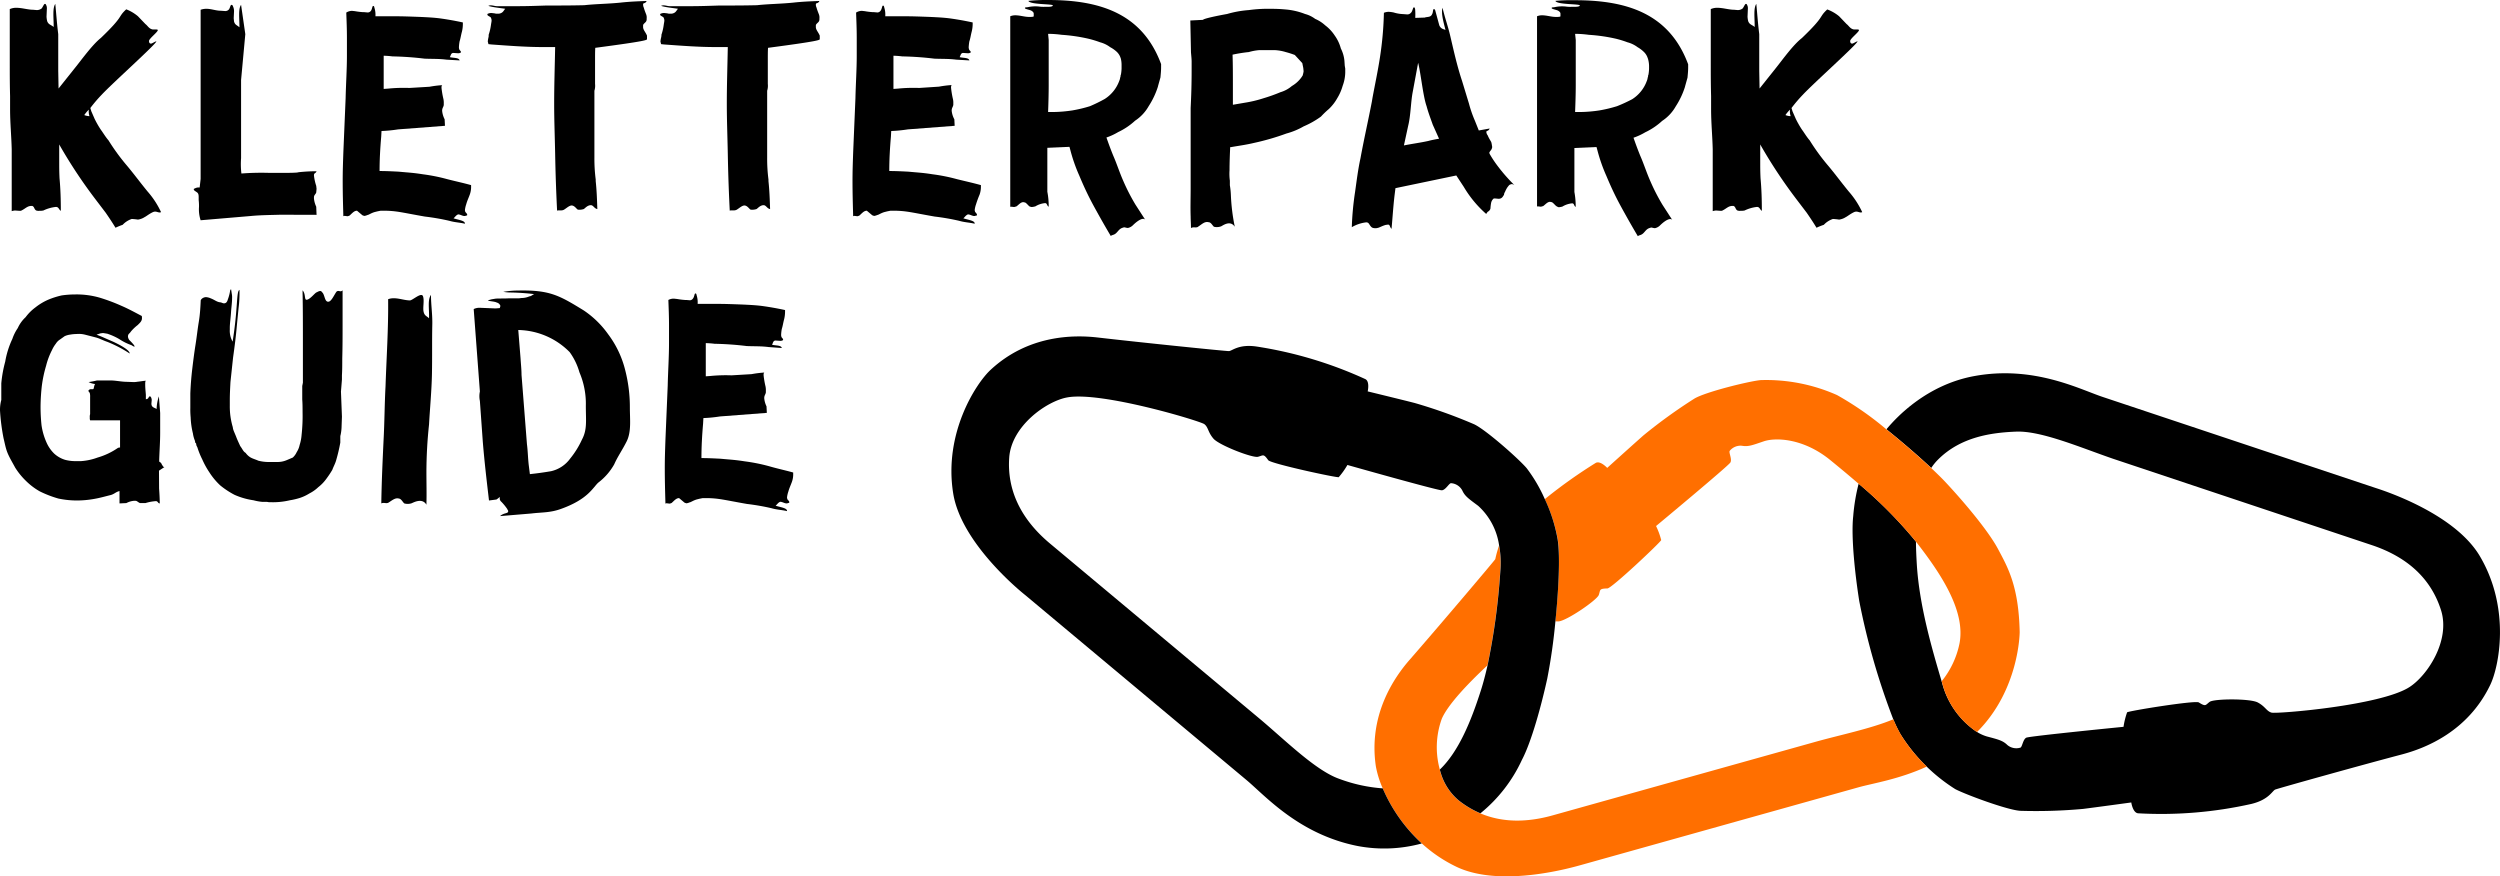 <svg xmlns="http://www.w3.org/2000/svg" viewBox="0 0 461.05 161.59">
    <defs>
        <style>.cls-1{fill:none;}.cls-2{fill:#ff6f00;}</style>
    </defs>
    <title>logo_gross</title>
    <g id="Ebene_2" data-name="Ebene 2">
        <g id="Ebene_3" data-name="Ebene 3">
            <path d="M29.7,39.12c-.48.24-.84-.3-1.5,0s-1.32.84-1.5.9a3.07,3.07,0,0,1-1.26.48,11,11,0,0,0-1.14-.12,4.07,4.07,0,0,0-1.68,1.08A12.22,12.22,0,0,0,21.3,42c-.54-.9-1.14-1.8-1.8-2.76l-2.1-2.76a90.47,90.47,0,0,1-6.48-9.84v2.58c0,1.74,0,2.4.06,3.66.18,2,.24,3.9.24,6-.36-.18-.36-.72-.9-.72A7,7,0,0,0,8,38.82a3.42,3.42,0,0,1-.78.06,1.33,1.33,0,0,1-.54-.06c-.42-.24-.3-.66-.72-.84H5.76c-.72,0-1.14.54-1.8.84-.06.06-.18.06-.36.06l-.84-.06a2.64,2.64,0,0,0-.6.12V27.54c-.06-2.46-.3-4.92-.3-7.38V17.7c-.06-2.1-.06-4.08-.06-6.18V1.68a2.78,2.78,0,0,1,1.26-.24c1,0,2.1.36,3.06.36l.66.06a1.47,1.47,0,0,0,.9-.3c.24-.3.42-.84.6-.84s.18.12.3.36a1.51,1.51,0,0,1,.06.6L8.58,3.06a4.71,4.71,0,0,0,.12.84c.24.66.72.66,1.2,1.08,0-1.74-.24-3.48.3-4.26.18,1.92.3,3.66.54,5.58v6.78l.06,3.24,3.06-3.84C15.06,11,17,8.28,18.6,7c4.38-4.2,3-3.72,4.68-5.28A7.58,7.58,0,0,1,25.44,3l1.38,1.44c.42.3.66.9,1.38,1h.66c.18,0,.24.06.24.12,0,.36-1.62,1.56-1.62,2,0,.3.12.48.36.48s.66-.36,1-.42c0,.48-8,7.62-10.08,9.84a26.8,26.8,0,0,0-2.1,2.46l.18.6.6,1.38a17.39,17.39,0,0,0,1.14,2c.48.66.9,1.38,1.44,2a38.56,38.56,0,0,0,3.42,4.68c1.26,1.5,2.4,3.06,3.78,4.74A15.88,15.88,0,0,1,29.7,39.12ZM16.5,21.42a2.83,2.83,0,0,1-.12-1.2,6.91,6.91,0,0,0-.84,1A2.72,2.72,0,0,0,16.5,21.42Z"/>
            <path d="M51.72,39.6c-1.86.06-3.66.06-5.52.24L37,40.62a6.45,6.45,0,0,1-.3-2.46,8.86,8.86,0,0,0-.06-1.26v-.42c0-.42,0-.78-.3-1s-.6-.36-.6-.54.06-.12.18-.18a1.44,1.44,0,0,1,.9-.18L37,33V1.8a3.33,3.33,0,0,1,1-.18c1,0,1.8.36,2.7.36l.84.06a.86.86,0,0,0,.72-.36c.18-.3.24-.78.42-.78s.24.12.3.3a2,2,0,0,1,.18.9l-.06,1.26.06.6c.18.66.54.66,1,1.08,0-1.74-.24-3.42.3-4.14l.78,5.4-.78,8.46v14.4A14.59,14.59,0,0,0,44.52,32a47.86,47.86,0,0,1,5.1-.12h2.64c.9,0,1.74,0,2.52-.06l.3-.06a31.25,31.25,0,0,1,3.3-.18c-.18.48-.48.24-.48.78a9.37,9.37,0,0,0,.42,1.92l.06.54-.06.66c-.06.3-.42.48-.42.9v.24a4.7,4.7,0,0,0,.42,1.5l.06,1.5Z"/>
            <path d="M86.88,34.14v.24a4.14,4.14,0,0,1-.24,1.5c-.24.66-.48,1.14-.66,1.8a4.81,4.81,0,0,0-.24,1.08l.06.3c.18.24.36.36.36.54s-.06.12-.24.18-.12.06-.24.06c-.42,0-.78-.3-1.2-.3-.42.18-.54.48-.84.72.9.3,2.16.42,2.1,1-1-.24-1.86-.24-2.88-.54a41.63,41.63,0,0,0-4.5-.78c-4.14-.72-5.22-1.08-7.62-1.08H70.2l-.6.12-.48.12c-.66.18-1.14.54-1.32.54a2.29,2.29,0,0,1-.6.18,2.36,2.36,0,0,1-.36-.12l-1-.84c-.54,0-.9.48-1.38.9a2.36,2.36,0,0,1-.36.12l-.48-.06a.45.45,0,0,0-.3.06c-.06-2.16-.12-4.32-.12-6.48,0-1.86.06-3.54.12-5.28l.42-10c.06-2.64.24-5.28.24-7.86V7c0-1.62-.06-3.06-.12-4.68A2.05,2.05,0,0,1,64.92,2l.54.06a13.47,13.47,0,0,0,1.44.18h.24l.66.06A.73.73,0,0,0,68.4,2c.24-.3.24-.9.42-.9s.18.12.24.36A4.3,4.3,0,0,1,69.24,3h3.42c1.62,0,3.18.06,4.8.12,1.26.06,2.64.12,3.9.3s2.64.42,4,.72v.3a5.92,5.92,0,0,1-.18,1.44c-.18.66-.24,1.2-.42,1.74a7.66,7.66,0,0,0-.12,1,1.17,1.17,0,0,0,.06.48c.06.18.3.3.3.48s-.06.12-.18.18-.18.06-.36.06l-.9-.06c-.42.06-.42.48-.6.78.72.18,1.68.06,1.8.6L82.32,11c-1.38-.18-2.58-.12-4-.18a57.6,57.6,0,0,0-5.94-.42,14.71,14.71,0,0,0-1.62-.12v6.12l.84-.06a28.81,28.81,0,0,1,3.9-.12L79.2,16a20.1,20.1,0,0,1,2.4-.3c-.12,0-.18.18-.18.48a16,16,0,0,0,.36,2.1,3.42,3.42,0,0,1,.06.78v.3c-.06.42-.3.54-.3,1.08A4.3,4.3,0,0,0,82,22l.06,1.2-8.64.66a25.17,25.17,0,0,1-3.06.3l-.06,1.08c-.18,2.1-.3,4.14-.3,6.3,1.14,0,2.4.06,3.54.12,1.86.18,2.52.18,4.44.48a33.16,33.16,0,0,1,4.5.9C83.94,33.42,85.38,33.72,86.88,34.14ZM81.66,15.72h0Z"/>
            <path d="M109.74,10.8v4.68a3.1,3.1,0,0,1-.12,1.26V29.1a30.12,30.12,0,0,0,.24,4v.3c.18,1.68.24,3.3.3,5.16-.6-.12-.72-.72-1.2-.72-.66,0-1.14.66-1.32.72a2.58,2.58,0,0,1-.72.12c-.18,0-.36,0-.42-.06-.24-.18-.54-.66-1-.72s-1,.48-1.5.78a1.13,1.13,0,0,1-.48.12h-.36c-.18,0-.36,0-.42.06-.18-3.54-.3-7.08-.36-10.56-.06-3.12-.18-6.12-.18-9.18,0-3.54.12-7,.18-10.44h-2.22c-3.12,0-6.24-.24-9.54-.48l-.54-.06-.12-.48A4.43,4.43,0,0,1,90.06,7l.06-.3V6.42a9.77,9.77,0,0,0,.42-1.8c.06-.42.12-.66.12-.84a1.16,1.16,0,0,0-.18-.6c-.24-.18-.6-.3-.6-.48s.12-.18.3-.24.3-.06.48-.06l.54.06a1.51,1.51,0,0,0,.6.06,1.17,1.17,0,0,0,.48-.06c.54-.18.6-.54.9-.84-1.2-.18-2-.24-2.94-.48l-.18-.06c.54-.24,1.08.06,1.62.06H95.4c1.86,0,3.48-.06,5.34-.12,2.34,0,4.56,0,7-.06,2.22-.24,4.38-.24,6.72-.48,1.62-.18,3.18-.24,4.8-.3-.3.6-.66.24-.66.66a1.2,1.2,0,0,0,.12.54c.18.66.48,1.32.48,1.38a1.51,1.51,0,0,1,.06.6c0,.24,0,.42-.06.48-.06.3-.6.54-.6.84V5c0,.48.42.9.66,1.44.06.06.06.18.06.36V7.2c0,.18,0,.36-9.54,1.62C109.74,9.48,109.74,10.14,109.74,10.8Z"/>
            <path d="M141.6,10.8v4.68a3.1,3.1,0,0,1-.12,1.26V29.1a30.12,30.12,0,0,0,.24,4v.3c.18,1.68.24,3.3.3,5.16-.6-.12-.72-.72-1.2-.72-.66,0-1.14.66-1.32.72a2.58,2.58,0,0,1-.72.12c-.18,0-.36,0-.42-.06-.24-.18-.54-.66-1-.72s-1,.48-1.5.78a1.13,1.13,0,0,1-.48.12H135c-.18,0-.36,0-.42.06-.18-3.54-.3-7.08-.36-10.56-.06-3.12-.18-6.12-.18-9.18,0-3.54.12-7,.18-10.44H132c-3.12,0-6.24-.24-9.54-.48l-.54-.06-.12-.48a4.43,4.43,0,0,1,.12-.72l.06-.3V6.42a9.77,9.77,0,0,0,.42-1.8c.06-.42.12-.66.12-.84a1.16,1.16,0,0,0-.18-.6c-.24-.18-.6-.3-.6-.48s.12-.18.3-.24.3-.06.48-.06l.54.06a1.51,1.51,0,0,0,.6.06,1.17,1.17,0,0,0,.48-.06c.54-.18.6-.54.9-.84-1.2-.18-2-.24-2.94-.48l-.18-.06c.54-.24,1.08.06,1.62.06h3.72c1.86,0,3.48-.06,5.34-.12,2.34,0,4.56,0,7-.06,2.22-.24,4.38-.24,6.72-.48,1.62-.18,3.18-.24,4.8-.3-.3.6-.66.24-.66.66a1.2,1.2,0,0,0,.12.54c.18.66.48,1.32.48,1.38a1.51,1.51,0,0,1,.06.6c0,.24,0,.42-.06.48-.06.3-.6.54-.6.84V5c0,.48.42.9.66,1.44.06.06.06.18.06.36V7.2c0,.18,0,.36-9.54,1.62C141.6,9.48,141.6,10.14,141.6,10.8Z"/>
            <path d="M180.9,34.14v.24a4.37,4.37,0,0,1-.24,1.5,18.65,18.65,0,0,0-.66,1.8,4.78,4.78,0,0,0-.25,1.08l.07.3c.18.24.35.36.35.54s0,.12-.23.18-.12.06-.24.06c-.42,0-.78-.3-1.2-.3-.42.18-.54.48-.84.72.9.3,2.16.42,2.09,1-1-.24-1.85-.24-2.87-.54a41.63,41.63,0,0,0-4.5-.78c-4.14-.72-5.22-1.08-7.62-1.08h-.54l-.6.12-.48.12c-.66.18-1.14.54-1.32.54a2.29,2.29,0,0,1-.6.18,2.36,2.36,0,0,1-.36-.12l-1-.84c-.54,0-.9.48-1.38.9a2.36,2.36,0,0,1-.36.12l-.48-.06a.45.45,0,0,0-.3.06c-.06-2.16-.12-4.32-.12-6.48,0-1.86.06-3.54.12-5.28l.42-10c.06-2.64.24-5.28.24-7.86V7c0-1.62-.06-3.06-.12-4.68A2.05,2.05,0,0,1,158.94,2l.54.06a13.47,13.47,0,0,0,1.44.18h.24l.66.06a.73.73,0,0,0,.6-.36c.24-.3.24-.9.42-.9s.18.12.24.36A4.3,4.3,0,0,1,163.26,3h3.42c1.62,0,3.18.06,4.8.12,1.26.06,2.64.12,3.9.3s2.64.42,4,.72v.3a5.93,5.93,0,0,1-.19,1.44c-.17.66-.23,1.2-.42,1.74a9.79,9.79,0,0,0-.12,1,1,1,0,0,0,.07.48c0,.18.3.3.3.48s-.06.12-.18.18-.19.06-.36.06l-.9-.06c-.42.06-.42.48-.6.78.71.18,1.67.06,1.79.6L176.33,11c-1.37-.18-2.57-.12-4-.18a57.6,57.6,0,0,0-5.94-.42,14.71,14.71,0,0,0-1.62-.12v6.12l.84-.06a28.81,28.81,0,0,1,3.9-.12l3.66-.24a20.1,20.1,0,0,1,2.4-.3c-.12,0-.18.18-.18.48a16.44,16.44,0,0,0,.35,2.1,3,3,0,0,1,.07.78v.3c-.07.42-.3.54-.3,1.08A4.1,4.1,0,0,0,176,22l.06,1.2-8.64.66a25.17,25.17,0,0,1-3.06.3l-.06,1.08c-.18,2.1-.3,4.14-.3,6.3,1.14,0,2.4.06,3.54.12,1.86.18,2.52.18,4.44.48a33.16,33.16,0,0,1,4.5.9C178,33.42,179.4,33.72,180.9,34.14Zm-5.22-18.42h0Z"/>
            <path d="M194.16,1c0-.3-4.26-.12-4.5-.84A32.68,32.68,0,0,1,193.25,0c9.18,0,17.34,2.22,20.88,11.82v.6c0,.66-.06,1.2-.12,1.86l-.42,1.5-.06.24a14.76,14.76,0,0,1-1.68,3.54,7.8,7.8,0,0,1-2.52,2.7,12.39,12.39,0,0,1-3.12,2.1,11.35,11.35,0,0,1-2.16,1c.42,1.2.84,2.34,1.26,3.36.66,1.5,1.14,3.06,1.86,4.68a36.87,36.87,0,0,0,2.22,4.32l1.86,2.88a.45.45,0,0,0-.42-.24c-.66,0-1.62.9-1.92,1.2a1.85,1.85,0,0,1-.9.48c-.24,0-.54-.12-.72-.12l-.18.06c-.66.18-.84.6-1.26,1s-.72.3-1,.54c-1.14-1.92-2.16-3.72-3.3-5.82-1-1.86-1.74-3.48-2.52-5.34a30.06,30.06,0,0,1-1.62-4.62l-.18-.66-4.08.18v8.1a14,14,0,0,1,.25,2.76c-.37-.18-.25-.66-.67-.66a4.12,4.12,0,0,0-1.79.6,3.83,3.83,0,0,1-.67.12,1.53,1.53,0,0,1-.42-.12c-.24-.18-.59-.66-.83-.72l-.3-.06c-.49,0-.84.48-1.26.78l-.42.12-.54-.06c-.12,0-.19,0-.19.06V3a2.5,2.5,0,0,1,.91-.18c.89,0,1.74.3,2.51.3h.3c.43,0,.61-.06.61-.12V2.52c0-.18-.12-.36-.42-.54s-1.2-.3-1.2-.48.17-.12.54-.18a6.52,6.52,0,0,1,2-.12,6,6,0,0,0,1,.06H193C193.43,1.26,194.16,1.26,194.16,1Zm12.53,9.78A2.72,2.72,0,0,0,206,9.6a5.7,5.7,0,0,0-1.26-.9,5.41,5.41,0,0,0-1.85-.9,19.18,19.18,0,0,0-2.17-.66,31.14,31.14,0,0,0-4.92-.72,19.11,19.11,0,0,0-2.51-.18l.11,1.14v8.28c0,1.68-.05,3.42-.11,5h.77a25.12,25.12,0,0,0,3.72-.3,24.79,24.79,0,0,0,3.24-.78,28.25,28.25,0,0,0,2.7-1.32,6.66,6.66,0,0,0,2.7-3.36,1.93,1.93,0,0,0,.12-.36l.06-.3.06-.18a.45.45,0,0,1,.06-.3,7.35,7.35,0,0,0,.12-1.14v-.54A5.11,5.11,0,0,0,206.69,10.74Z"/>
            <path d="M248.09,12.66v.72a7.44,7.44,0,0,1-.48,2.46,9,9,0,0,1-1,2.28,8.43,8.43,0,0,1-1.56,2,16.27,16.27,0,0,0-1.44,1.38,16,16,0,0,1-3.18,1.8,13.22,13.22,0,0,1-3.18,1.32,45.2,45.2,0,0,1-6,1.74c-1.5.36-2.94.54-4.26.78h-.12c-.06,1.38-.12,2.88-.12,4.26a9.77,9.77,0,0,0,.06,1.92v.84A14.43,14.43,0,0,1,227,36a35.89,35.89,0,0,0,.72,5.82c-.9-1.38-2.4-.06-2.58-.06a2.23,2.23,0,0,1-1.26.06c-.3-.24-.54-.84-1-.84-.72-.18-1.2.36-1.86.78-.36.36-.9,0-1.38.3,0-.78-.06-1.5-.06-2.1-.06-1.8,0-3.36,0-5.1V19.92c.12-2.4.18-4.56.18-6.78v-1.8c0-.42-.06-1-.12-1.68l-.12-5.88,2.34-.12c.12-.24,2.76-.78,4.44-1.08a19.24,19.24,0,0,1,4-.72,26.44,26.44,0,0,1,3.24-.24c1.14,0,2.22,0,3.48.12a12.77,12.77,0,0,1,3.66.84,5.35,5.35,0,0,1,1.86.9,6.61,6.61,0,0,1,1.86,1.2,7.43,7.43,0,0,1,1.74,1.86,7.36,7.36,0,0,1,1.14,2.4,6.36,6.36,0,0,1,.66,2.28l.06.9Zm-7.68.48-.06-.6-.18-.9-1.38-1.5a16.49,16.49,0,0,0-1.68-.54,8.37,8.37,0,0,0-2.1-.36h-2.7a9.69,9.69,0,0,0-2,.36,28.23,28.23,0,0,0-3,.48v.06c.06,1.8.06,3.66.06,5.52v3.66l2.1-.36a22.45,22.45,0,0,0,3.54-.84A29.85,29.85,0,0,0,236.15,17a5.68,5.68,0,0,0,2.1-1.14A5.67,5.67,0,0,0,240,14.28l.24-.36.12-.48Z"/>
            <path d="M279.29,34.14a1,1,0,0,0-.42-.18c-.18,0-.24,0-.3.06-.24.06-.3.18-.54.48a4.45,4.45,0,0,0-.48.9,1,1,0,0,0-.18.54c-.18.18-.3.72-1,.72l-.66-.06c-.18,0-.24,0-.3.06a1.43,1.43,0,0,0-.42.78,7.66,7.66,0,0,0-.12,1,.91.91,0,0,1-.48.6,1.82,1.82,0,0,0-.3.42,20.57,20.57,0,0,1-4.14-5l-1.38-2.1-11.22,2.34-.18,1.44c-.24,2.1-.36,4.08-.54,6.06-.36-.3-.24-.78-.66-.78l-.42.06c-.66.18-1.26.54-1.44.54a1.51,1.51,0,0,1-.6.06,1.13,1.13,0,0,1-.48-.12c-.42-.3-.48-.72-.78-.9L252,41a6.76,6.76,0,0,0-2.7.9,54.08,54.08,0,0,1,.6-6.48c.3-2.1.54-4.14,1-6.24.66-3.6,1.44-7,2.1-10.44l.12-.72c.48-2.58,1-5,1.38-7.5a62.44,62.44,0,0,0,.72-8.16,2.41,2.41,0,0,1,.9-.18,6.24,6.24,0,0,1,.9.12,6.62,6.62,0,0,0,1.74.3l.78.06a.86.86,0,0,0,.66-.3c.3-.24.36-1,.54-1s.18.12.24.36A11.11,11.11,0,0,1,261,3.3l1.74-.06c.48-.18,1.14,0,1.38-.66.18-.24.12-.9.3-.9s.24.12.3.36l.72,2.64c.3.66.72.66,1.14.84-.42-1.62-.84-3.18-.54-4.08.42,1.86,1,3.36,1.44,5.28.66,2.82,1.26,5.52,2.16,8.22l1.26,4.14A21.93,21.93,0,0,0,272,22.26l.72,1.8,2-.36c-.24.6-.66.3-.6.72a1.13,1.13,0,0,0,.24.54c.24.6.66,1.2.66,1.26a3.38,3.38,0,0,1,.12.6c.06.24.06.42,0,.48,0,.3-.48.66-.48.9l.06.18a19.7,19.7,0,0,0,1.2,1.86A31.51,31.51,0,0,0,279.29,34.14ZM263.39,26c.66-.18,1.32-.3,2-.42L264.23,23c-.42-1.2-.84-2.28-1.14-3.42-.66-1.86-1.08-6.18-1.56-8l-1,5.4c-.36,1.86-.36,4.32-.84,6.24l-.78,3.6C260.39,26.52,261.83,26.34,263.39,26Z"/>
            <path d="M291.35,1c0-.3-4.26-.12-4.5-.84a32.78,32.78,0,0,1,3.6-.12c9.18,0,17.34,2.22,20.88,11.82v.6c0,.66-.06,1.2-.12,1.86l-.42,1.5-.06.24a14.76,14.76,0,0,1-1.68,3.54,7.8,7.8,0,0,1-2.52,2.7,12.39,12.39,0,0,1-3.12,2.1,11.35,11.35,0,0,1-2.16,1c.42,1.2.84,2.34,1.26,3.36.66,1.5,1.14,3.06,1.86,4.68a36.87,36.87,0,0,0,2.22,4.32l1.86,2.88a.45.45,0,0,0-.42-.24c-.66,0-1.62.9-1.92,1.2a1.85,1.85,0,0,1-.9.48c-.24,0-.54-.12-.72-.12l-.18.06c-.66.18-.84.6-1.26,1s-.72.3-1,.54c-1.14-1.92-2.16-3.72-3.3-5.82-1-1.86-1.74-3.48-2.52-5.34a30.06,30.06,0,0,1-1.62-4.62l-.18-.66-4.08.18v8.1a14.72,14.72,0,0,1,.24,2.76c-.36-.18-.24-.66-.66-.66a4.22,4.22,0,0,0-1.8.6,3.92,3.92,0,0,1-.66.12A1.53,1.53,0,0,1,287,38c-.24-.18-.6-.66-.84-.72l-.3-.06c-.48,0-.84.48-1.26.78l-.42.12-.54-.06c-.12,0-.18,0-.18.06V3a2.41,2.41,0,0,1,.9-.18c.9,0,1.74.3,2.52.3h.3c.42,0,.6-.06.6-.12V2.52c0-.18-.12-.36-.42-.54s-1.2-.3-1.2-.48.18-.12.54-.18a6.59,6.59,0,0,1,2-.12,5.82,5.82,0,0,0,1,.06h.42C290.63,1.26,291.35,1.26,291.35,1Zm12.54,9.78a2.72,2.72,0,0,0-.66-1.14A5.7,5.7,0,0,0,302,8.7a5.38,5.38,0,0,0-1.86-.9A18.39,18.39,0,0,0,298,7.14,31.31,31.31,0,0,0,293,6.42a19.14,19.14,0,0,0-2.52-.18l.12,1.14v8.28c0,1.68-.06,3.42-.12,5h.78a25.23,25.23,0,0,0,3.72-.3,25.59,25.59,0,0,0,3.24-.78A28.25,28.25,0,0,0,301,18.3a6.66,6.66,0,0,0,2.7-3.36,1.93,1.93,0,0,0,.12-.36l.06-.3.06-.18a.45.45,0,0,1,.06-.3,7.35,7.35,0,0,0,.12-1.14v-.54A5.11,5.11,0,0,0,303.89,10.74Z"/>
            <path d="M343.43,39.12c-.48.24-.84-.3-1.5,0s-1.32.84-1.5.9a3.07,3.07,0,0,1-1.26.48,11,11,0,0,0-1.14-.12,4.07,4.07,0,0,0-1.68,1.08A12.22,12.22,0,0,0,335,42c-.54-.9-1.14-1.8-1.8-2.76l-2.1-2.76a90.47,90.47,0,0,1-6.48-9.84v2.58c0,1.74,0,2.4.06,3.66.18,2,.24,3.9.24,6-.36-.18-.36-.72-.9-.72a7,7,0,0,0-2.28.66,3.42,3.42,0,0,1-.78.06,1.33,1.33,0,0,1-.54-.06c-.42-.24-.3-.66-.72-.84h-.24c-.72,0-1.14.54-1.8.84-.06.06-.18.06-.36.06l-.84-.06a2.64,2.64,0,0,0-.6.12V27.54c-.06-2.46-.3-4.92-.3-7.38V17.7c-.06-2.1-.06-4.08-.06-6.18V1.68a2.78,2.78,0,0,1,1.26-.24c1,0,2.1.36,3.06.36l.66.06a1.47,1.47,0,0,0,.9-.3c.24-.3.42-.84.6-.84s.18.12.3.36a1.51,1.51,0,0,1,.06.6l-.06,1.38a4.71,4.71,0,0,0,.12.84c.24.66.72.66,1.2,1.08,0-1.74-.24-3.48.3-4.26.18,1.92.3,3.66.54,5.58v6.78l.06,3.24,3.06-3.84c1.2-1.5,3.12-4.2,4.74-5.46,4.38-4.2,3-3.72,4.68-5.28A7.58,7.58,0,0,1,339.17,3l1.38,1.44c.42.3.66.9,1.38,1h.66c.18,0,.24.06.24.12,0,.36-1.62,1.56-1.62,2,0,.3.12.48.36.48s.66-.36,1-.42c0,.48-8,7.62-10.08,9.84a26.8,26.8,0,0,0-2.1,2.46l.18.6.6,1.38a17.39,17.39,0,0,0,1.14,2c.48.66.9,1.38,1.44,2a38.56,38.56,0,0,0,3.42,4.68c1.26,1.5,2.4,3.06,3.78,4.74A15.88,15.88,0,0,1,343.43,39.12Zm-13.2-17.7a2.83,2.83,0,0,1-.12-1.2,6.91,6.91,0,0,0-.84,1A2.72,2.72,0,0,0,330.23,21.42Z"/>
            <path d="M29.34,90.08c.06.9.12,1.8.12,2.76-.36,0-.3-.42-.72-.42a8.39,8.39,0,0,0-1.92.36h-1c-.42-.18-.54-.42-.84-.42h-.3a3.69,3.69,0,0,0-1.38.42l-1.26.06V90.56c-.72.18-.84.48-1.56.72-1,.24-2,.54-3.06.72a18,18,0,0,1-3.24.3,16.56,16.56,0,0,1-3.42-.36,20,20,0,0,1-3.42-1.32A12,12,0,0,1,4.8,88.7a13.07,13.07,0,0,1-2-2.46c-.48-.9-1-1.74-1.38-2.64S.9,81.8.66,80.84A37.94,37.94,0,0,1,0,75.68a7,7,0,0,1,.24-1.92V70.7a22.91,22.91,0,0,1,.72-4,16.19,16.19,0,0,1,1.32-4.2,8.11,8.11,0,0,1,1-2,6.17,6.17,0,0,1,1.44-2,8.53,8.53,0,0,1,1.8-1.8,10.62,10.62,0,0,1,2.4-1.44,14.76,14.76,0,0,1,2.46-.78,17.8,17.8,0,0,1,2.52-.18,15.4,15.4,0,0,1,4.5.6,34,34,0,0,1,4,1.5c1.26.54,2.46,1.2,3.72,1.86.06.06.06.24.06.42,0,.54-.36.84-.78,1.26a8.13,8.13,0,0,0-1.26,1.2c-.18.3-.42.42-.48.6s-.06.18-.06.36a1.31,1.31,0,0,0,.24.6,10.74,10.74,0,0,1,.84.9.51.51,0,0,1,.12.36,2.72,2.72,0,0,1-.54-.3A9.78,9.78,0,0,1,22,62.54a11.28,11.28,0,0,0-2.22-1c-.42-.06-.66-.12-.84-.12l-.42.06-.72.24c.66.24,1.2.48,1.74.72l1.38.6c1.14.54,3,1.5,3,2.16a22.82,22.82,0,0,0-4.14-2.16c-.72-.24-1.38-.6-2-.78l-2.1-.54a4.58,4.58,0,0,0-1.56-.12A6.53,6.53,0,0,0,13,61.7a3.64,3.64,0,0,0-1.08.3l-.84.6a2.39,2.39,0,0,0-.78.78,5.78,5.78,0,0,0-.72,1.2,13.18,13.18,0,0,0-1.08,2.88,23.25,23.25,0,0,0-.78,3.66,36.44,36.44,0,0,0-.24,3.78,32.45,32.45,0,0,0,.18,3.54,11.87,11.87,0,0,0,.9,3.12A6.54,6.54,0,0,0,10,83.66a5.27,5.27,0,0,0,2,1.14,7.49,7.49,0,0,0,2.1.24h.84A10.84,10.84,0,0,0,18,84.38a12.8,12.8,0,0,0,3.78-1.8l.36-.06v-5H16.62a1.33,1.33,0,0,1-.06-.54,1.51,1.51,0,0,1,.06-.6V73.22a2.47,2.47,0,0,0-.06-.72c-.06-.18-.24-.24-.24-.42s.06-.12.12-.18a.31.31,0,0,1,.24-.12H17c.12,0,.18,0,.24-.06s.12-.66.3-.9a3.39,3.39,0,0,1-1.2-.36,14.29,14.29,0,0,0,1.56-.3h2.4c.9,0,1.74.18,2.64.24l1.62.06a3.42,3.42,0,0,0,.78-.06c.66-.06,1.14-.18,1.62-.18-.18,0-.18.3-.18.72,0,.78.12,1.68.12,1.92v.78l.36-.12c.18-.18.18-.42.36-.42s.12.06.24.18a1.41,1.41,0,0,1,.12.48l-.06.72a1.22,1.22,0,0,0,.06.3c.18.42.6.42.9.66a8,8,0,0,1,.42-2.34l.24,3.06v3.66c0,1.62-.12,3.12-.18,5,0,.18,0,.36.06.36a.76.76,0,0,1,.42.48c.18.24.24.48.48.48l-1,.66Z"/>
            <path d="M38,54.8a2.47,2.47,0,0,1,.9.24c.66.24,1.08.66,1.74.72.18,0,.42.18.66.18s.54-.06.72-.72a8.06,8.06,0,0,0,.42-1.62c.06-.18.12-.24.18-.24l.12.78a3.45,3.45,0,0,1,.06.9c0,.72-.12,1.56-.18,2.34-.06,1.14-.24,2.28-.24,3.06v.36A4,4,0,0,0,42.9,63c1-6.24.66-9.24,1.26-9.54A20.73,20.73,0,0,1,44,56.78l-.3,3.06c-.18,2.1-.42,4-.72,6.12l-.48,4.5c-.06,1.14-.12,2.28-.12,3.3v1.08a13.32,13.32,0,0,0,.54,3.9l.06.36.12.36.42,1c.24.66.54,1.26.78,1.8.42.54.54,1,1,1.26a3,3,0,0,0,.9.84c.42.24.9.36,1.44.6a7.61,7.61,0,0,0,1.74.24H51.3a4.3,4.3,0,0,0,1.62-.36L54,84.38a3.09,3.09,0,0,0,.72-1,3.8,3.8,0,0,0,.54-1.32,7.87,7.87,0,0,0,.36-1.86A31.88,31.88,0,0,0,55.8,76c0-.72,0-1.56-.06-2.34V71.18l.12-.6v-7.8c0-2.94,0-5.76-.06-8.82v-.42c.6.66.3,1.74.72,1.74.66,0,1.62-1.38,1.92-1.38a1.6,1.6,0,0,1,.6-.24.43.43,0,0,1,.36.24c.42.3.48,1.5.9,1.68.06.06.12.06.24.06.54,0,1-1.08,1.44-1.74a.45.45,0,0,1,.42-.24c.18,0,.24.06.42.06a.52.52,0,0,0,.36-.18v6.24c0,2.1,0,4.2-.06,6.3,0,1.14,0,2.16-.06,3.12V70l-.18,2.22.18,4.62L63,78.5a8.44,8.44,0,0,1-.18,1.68,1.31,1.31,0,0,0-.06.36v1.08A31.37,31.37,0,0,1,62,84.86c-.18.66-.48,1.14-.72,1.8a19,19,0,0,1-1.08,1.62,7.43,7.43,0,0,1-1.5,1.56A6.79,6.79,0,0,1,57.06,91a8.09,8.09,0,0,1-1.8.84,12.68,12.68,0,0,1-1.8.42,13.55,13.55,0,0,1-3.42.36h-.42l-.36-.06h-.84a10,10,0,0,1-1.68-.3,13.39,13.39,0,0,1-3.48-1,15.44,15.44,0,0,1-2.64-1.74,12.4,12.4,0,0,1-2-2.4,15.37,15.37,0,0,1-1.32-2.4,14.33,14.33,0,0,1-.9-2.22l-.18-.36-.06-.36L36,81.62a2.12,2.12,0,0,0-.06-.36,5.41,5.41,0,0,1-.36-1.32,14.46,14.46,0,0,1-.42-3,14.63,14.63,0,0,1-.06-1.68v-2.7c.06-1.5.18-3.06.36-4.56s.36-2.94.6-4.44.36-2.76.6-4.2.3-2.76.36-4l.12-.18A1.18,1.18,0,0,1,38,54.8Z"/>
            <path d="M75.6,55.4c.48,0,2.1-1.56,2.4-.78s-.06,2.1.12,2.88.6.78,1,1.2c.06-1.86-.3-3.36.36-4.32,0,1.86.3,3.66.24,5.64-.06,3.06,0,5.88-.06,8.94s-.36,6.18-.54,9.36a83.62,83.62,0,0,0-.48,8.7c0,2.1.06,4,0,6.06-.84-1.44-2.64-.24-2.82-.24a2.25,2.25,0,0,1-1.26,0c-.3-.24-.54-.84-1-.9-.66-.18-1.2.3-1.86.72-.42.3-.9-.06-1.38.18.06-4,.24-7.86.42-11.7.18-3.36.18-6.54.36-9.9.18-5.34.54-10.68.48-16v-.06C72.9,54.68,74.34,55.4,75.6,55.4Z"/>
            <path d="M91.56,92.12l-1.38.18c-.42-3.6-.84-7.14-1.14-10.8l-.54-7.56a4.24,4.24,0,0,1,0-1.74L87.36,57a2.35,2.35,0,0,1,1.08-.24l2.94.12.78-.06a1.53,1.53,0,0,0,.12-.42.93.93,0,0,0-.66-.6c-.42-.24-1.62-.24-1.62-.42l.66-.18.72-.12c.66-.06,1.32,0,2.46-.06H95.7l.48-.06a3.68,3.68,0,0,0,1.44-.3c.42-.06.48-.24.9-.42a43.49,43.49,0,0,0-4.38-.3,7.52,7.52,0,0,1-1.32-.12,16.76,16.76,0,0,1,2.76-.24c5.82-.12,7.56.9,12.06,3.66a17.36,17.36,0,0,1,4.5,4.38,18.36,18.36,0,0,1,3.18,6.72,27.38,27.38,0,0,1,.84,6.84c0,2.22.3,4.44-.6,6.24-.78,1.56-1.68,2.82-2.28,4.2A11,11,0,0,1,110.34,89c-1,.9-1.86,3.06-6.9,4.86-2,.72-3.48.6-5.46.84l-5.76.48c.72-.66,1.5-.42,1.5-.9,0-.18-.12-.24-.18-.42a9.82,9.82,0,0,0-1.08-1.32.83.83,0,0,1-.3-.54v-.36A4.2,4.2,0,0,1,91.56,92.12Zm15.3-23.46a11.84,11.84,0,0,0-1.8-3.72,13.66,13.66,0,0,0-9.48-4.08L96,66.08c.06,1,.18,2.1.18,3.06l1,12.78c.18,1.38.18,2.7.36,4.08l.18,1.44c1.62-.18,2.46-.3,3.9-.54a6,6,0,0,0,3.54-2.34,16.05,16.05,0,0,0,2.16-3.48c1-1.86.72-3.48.72-6.24A14.73,14.73,0,0,0,106.86,68.66Z"/>
            <path d="M146.28,87.14v.24a4.14,4.14,0,0,1-.24,1.5c-.24.66-.48,1.14-.66,1.8a4.81,4.81,0,0,0-.24,1.08l.06.3c.18.24.36.36.36.54s-.06.12-.24.18-.12.06-.24.06c-.42,0-.78-.3-1.2-.3-.42.18-.54.48-.84.72.9.3,2.16.42,2.1,1-1-.24-1.86-.24-2.88-.54a41.63,41.63,0,0,0-4.5-.78c-4.14-.72-5.22-1.08-7.62-1.08h-.54l-.6.12-.48.12c-.66.18-1.14.54-1.32.54a2.29,2.29,0,0,1-.6.18,2.36,2.36,0,0,1-.36-.12l-1-.84c-.54,0-.9.48-1.38.9a2.36,2.36,0,0,1-.36.12l-.48-.06a.45.45,0,0,0-.3.06c-.06-2.16-.12-4.32-.12-6.48,0-1.86.06-3.54.12-5.28l.42-10c.06-2.64.24-5.28.24-7.86V60c0-1.62-.06-3.06-.12-4.68a2.05,2.05,0,0,1,1.08-.24l.54.06a13.47,13.47,0,0,0,1.44.18h.24l.66.06a.73.73,0,0,0,.6-.36c.24-.3.24-.9.42-.9s.18.12.24.36a4.3,4.3,0,0,1,.18,1.56h3.42c1.62,0,3.18.06,4.8.12,1.26.06,2.64.12,3.9.3s2.64.42,4,.72v.3a5.92,5.92,0,0,1-.18,1.44c-.18.66-.24,1.2-.42,1.74a7.66,7.66,0,0,0-.12,1,1.17,1.17,0,0,0,.06.48c.06.18.3.3.3.48s-.06.12-.18.18-.18.06-.36.06l-.9-.06c-.42.06-.42.48-.6.78.72.18,1.68.06,1.8.6L141.72,64c-1.38-.18-2.58-.12-4-.18a57.6,57.6,0,0,0-5.94-.42,14.71,14.71,0,0,0-1.62-.12v6.12l.84-.06a28.81,28.81,0,0,1,3.9-.12L138.6,69a20.1,20.1,0,0,1,2.4-.3c-.12,0-.18.18-.18.48a16,16,0,0,0,.36,2.1,3.42,3.42,0,0,1,.06.78v.3c-.06.42-.3.54-.3,1.08a4.3,4.3,0,0,0,.42,1.5l.06,1.2-8.64.66a25.17,25.17,0,0,1-3.06.3l-.06,1.08c-.18,2.1-.3,4.14-.3,6.3,1.14,0,2.4.06,3.54.12,1.86.18,2.52.18,4.44.48a33.16,33.16,0,0,1,4.5.9C143.34,86.42,144.78,86.72,146.28,87.14Zm-5.22-18.42h0Z"/>
            <path class="cls-1" d="M325.26,81.36c-2.1.72-2.85,1-4,.82a2.56,2.56,0,0,0-2.27.93c-.23.29.47,1.53.12,2.15S305.41,97,305.41,97a13.56,13.56,0,0,1,.95,2.59c-.06.35-9.14,8.9-9.92,8.92-1.55,0-1.27.26-1.59,1.2s-5.81,4.7-7.39,4.88h-.11l-.51,0a105.88,105.88,0,0,1-1.5,10.57c-1.06,4.8-2.89,11.58-4.67,15A27.48,27.48,0,0,1,273,150l.39.17c3.74,1.47,8,1.58,12.91.22l48.42-13.55c4.59-1.29,10.33-2.45,14.44-4.18a129.77,129.77,0,0,1-6.28-21.83c-.77-4.86-1.53-11.84-1.11-15.63a35.46,35.46,0,0,1,1-6c-1.8-1.56-3.58-3-5.21-4.36C332.53,80.72,327.37,80.64,325.26,81.36Z"/>
            <path class="cls-1" d="M274.31,122.69c-3.71,3.46-7.29,7.26-8.42,9.84a15.47,15.47,0,0,0-.37,9.38c3.44-3.3,5.73-8.87,7.54-14.54C273.55,125.84,274,124.27,274.31,122.69Z"/>
            <path class="cls-1" d="M272.57,93.28c-1.79-1.33-2.45-1.78-2.93-2.84a2.55,2.55,0,0,0-2.06-1.33c-.36,0-1,1.25-1.7,1.31s-17.42-4.67-17.42-4.67a14.08,14.08,0,0,1-1.6,2.25c-.32.14-12.51-2.5-13-3.13-.91-1.25-.93-.9-1.89-.63s-7.16-2.13-8.2-3.33-.93-2.1-1.7-2.69S203,72.11,196.78,73.3c-3.83.72-10.26,5.2-10.67,11.09s2,11.24,7.51,15.84l38.59,32.25c4.73,4,10.39,9.63,14.78,11.16a28.78,28.78,0,0,0,8,1.75l-.06-.13a18,18,0,0,1-1.21-3.92c-1.4-9.37,3.27-16.28,6.25-19.7,5.42-6.21,15.45-18,15.77-18.53a21.83,21.83,0,0,1,.69-2.49A12.18,12.18,0,0,0,272.57,93.28Z"/>
            <path class="cls-1" d="M358.78,88.89c3.36,3.59,7.91,8.94,9.68,12.32s3.83,6.81,4,15.35c0,0,0,10.64-7.88,18.42a7.33,7.33,0,0,0,1.86.85c2.15.59,2.93.76,3.76,1.57a2.57,2.57,0,0,0,2.41.49c.34-.1.46-1.52,1.1-1.84s17.92-2,17.92-2a14.32,14.32,0,0,1,.66-2.67c.25-.25,12.56-2.25,13.22-1.83,1.31.83,1.19.5,2-.1s7.44-.64,8.86.1,1.63,1.62,2.55,1.88,20-1.28,25.38-4.67c3.3-2.07,7.65-8.59,5.88-14.23s-6-9.72-12.79-12l-47.7-15.92c-5.85-2-13.19-5.16-17.84-5s-10.21,1-14.37,5.1a9.63,9.63,0,0,0-1.31,1.6C357.25,87.33,358.16,88.22,358.78,88.89Z"/>
            <path class="cls-1" d="M353.64,100.26c-.09-.13-.2-.24-.29-.37,0,1.45.08,2.92.17,4.39.49,7.48,2.72,15.16,4.55,21.33a16.18,16.18,0,0,0,3.28-6.92C362.49,112.94,358.35,106.33,353.64,100.26Z"/>
            <path d="M457.36,102.61c-4.69-8-18-12.21-19.22-12.61l-50.4-16.81c-4.3-1.44-12.74-5.85-23.67-3.83-8.62,1.59-14.19,7.41-16.17,9.81,3,2.42,6,5,8.26,7.13a9.63,9.63,0,0,1,1.31-1.6c4.16-4.12,9.73-4.92,14.37-5.1s12,3,17.84,5l47.7,15.92c6.81,2.27,11,6.36,12.79,12s-2.58,12.16-5.88,14.23c-5.37,3.39-24.45,4.94-25.38,4.67s-1.14-1.14-2.55-1.88-8.06-.7-8.86-.1-.68.93-2,.1c-.66-.42-13,1.58-13.22,1.83a14.32,14.32,0,0,0-.66,2.67s-17.29,1.71-17.92,2-.76,1.74-1.1,1.84a2.57,2.57,0,0,1-2.41-.49c-.83-.81-1.61-1-3.76-1.57a7.33,7.33,0,0,1-1.86-.85,15.54,15.54,0,0,1-6.38-8.93l-.13-.44c-1.83-6.17-4.06-13.85-4.55-21.33-.09-1.47-.16-2.94-.17-4.39a80.89,80.89,0,0,0-10.57-10.68,35.46,35.46,0,0,0-1,6c-.42,3.79.34,10.77,1.11,15.63a129.77,129.77,0,0,0,6.28,21.83,25.27,25.27,0,0,0,1.29,2.68,32.2,32.2,0,0,0,10.14,10.19c1.91,1,9.63,3.87,12,4a95.81,95.81,0,0,0,11.57-.35c2.09-.26,8.89-1.19,8.89-1.19s.27,1.92,1.27,2a75.91,75.91,0,0,0,20.88-1.73c3.24-.78,3.86-2.43,4.4-2.65s15.48-4.4,23.44-6.5c4.39-1.17,12.13-4.27,16.22-12.82C460.85,123,463.06,112.29,457.36,102.61Z"/>
            <path class="cls-2" d="M349.17,132.65c-4.11,1.73-9.85,2.89-14.44,4.18l-48.42,13.55c-4.87,1.36-9.17,1.25-12.91-.22L273,150a17.52,17.52,0,0,1-4-2.38,10.52,10.52,0,0,1-3.36-5.24c0-.15-.07-.31-.11-.46a15.47,15.47,0,0,1,.37-9.38c1.13-2.58,4.71-6.38,8.42-9.84a124.3,124.3,0,0,0,2.35-17.3,17.5,17.5,0,0,0-.22-4.77,21.83,21.83,0,0,0-.69,2.49c-.32.48-10.35,12.32-15.77,18.53-3,3.42-7.65,10.33-6.25,19.7a18,18,0,0,0,1.21,3.92l.06.13a29.58,29.58,0,0,0,7.21,10.14l.08.09a26.4,26.4,0,0,0,6.29,4.22c8.35,4,21.78,0,23-.33l51.17-14.33c2.74-.76,7.48-1.48,12.59-3.82a29.13,29.13,0,0,1-4.86-6A25.27,25.27,0,0,1,349.17,132.65Z"/>
            <path class="cls-2" d="M286.84,114.6l.51,0h.11c1.58-.18,7.06-3.94,7.39-4.88s0-1.16,1.59-1.2c.78,0,9.86-8.57,9.92-8.92a13.56,13.56,0,0,0-.95-2.59s13.36-11.1,13.71-11.72-.35-1.86-.12-2.15a2.56,2.56,0,0,1,2.27-.93c1.14.2,1.89-.1,4-.82s7.27-.64,12.31,3.49c1.63,1.33,3.41,2.8,5.21,4.36a80.89,80.89,0,0,1,10.57,10.68c.09.13.2.24.29.37,4.71,6.07,8.85,12.68,7.71,18.43a16.18,16.18,0,0,1-3.28,6.92l.13.44a15.54,15.54,0,0,0,6.38,8.93c7.83-7.78,7.88-18.42,7.88-18.42-.17-8.54-2.22-12-4-15.35s-6.32-8.73-9.68-12.32c-.62-.67-1.53-1.56-2.62-2.59-2.24-2.08-5.25-4.71-8.26-7.13a58.55,58.55,0,0,0-9.12-6.34,32.15,32.15,0,0,0-14.11-2.76c-2.16.21-10.15,2.18-12.2,3.41a95.92,95.92,0,0,0-9.39,6.78c-1.58,1.39-6.69,6-6.69,6s-1.31-1.43-2.15-.9a92.65,92.65,0,0,0-9,6.37l-.36.3a29.37,29.37,0,0,1,2.42,7.6C287.74,102.79,287.41,109,286.84,114.6Z"/>
            <path d="M255,145.39a28.78,28.78,0,0,1-8-1.75c-4.39-1.53-10.05-7.21-14.78-11.16l-38.59-32.25c-5.5-4.6-7.92-10-7.51-15.84S193,74,196.78,73.3c6.24-1.19,24.56,4.34,25.32,4.92s.65,1.49,1.7,2.69S231,84.5,232,84.24s1-.62,1.89.63c.46.63,12.65,3.27,13,3.13a14.08,14.08,0,0,0,1.6-2.25s16.71,4.73,17.42,4.67,1.34-1.34,1.7-1.31a2.55,2.55,0,0,1,2.06,1.33c.48,1.06,1.14,1.51,2.93,2.84a12.18,12.18,0,0,1,3.87,7.34,17.5,17.5,0,0,1,.22,4.77,124.3,124.3,0,0,1-2.35,17.3c-.36,1.58-.76,3.15-1.25,4.68-1.81,5.67-4.1,11.24-7.54,14.54,0,.15.07.31.11.46a10.52,10.52,0,0,0,3.36,5.24,17.52,17.52,0,0,0,4,2.38,27.48,27.48,0,0,0,7.66-9.87c1.78-3.37,3.61-10.15,4.67-15a105.88,105.88,0,0,0,1.5-10.57c.57-5.64.9-11.81.42-15a29.37,29.37,0,0,0-2.42-7.6,28.09,28.09,0,0,0-3.29-5.59c-1.4-1.67-7.55-7.13-9.73-8.13a92.84,92.84,0,0,0-10.9-3.9c-2-.52-8.7-2.15-8.7-2.15s.44-1.88-.47-2.28a75.6,75.6,0,0,0-20.07-6c-3.3-.47-4.48.84-5.06.85s-16-1.56-24.2-2.51c-4.51-.52-12.85-.46-19.78,6C180,70.72,174,79.88,175.79,91c1.46,9.12,12.33,18,13.29,18.75l40.77,34.08c3.48,2.9,9.72,10.09,20.63,12.21a26.25,26.25,0,0,0,11.73-.49A29.58,29.58,0,0,1,255,145.39Z"/>
        </g>
    </g>
</svg>